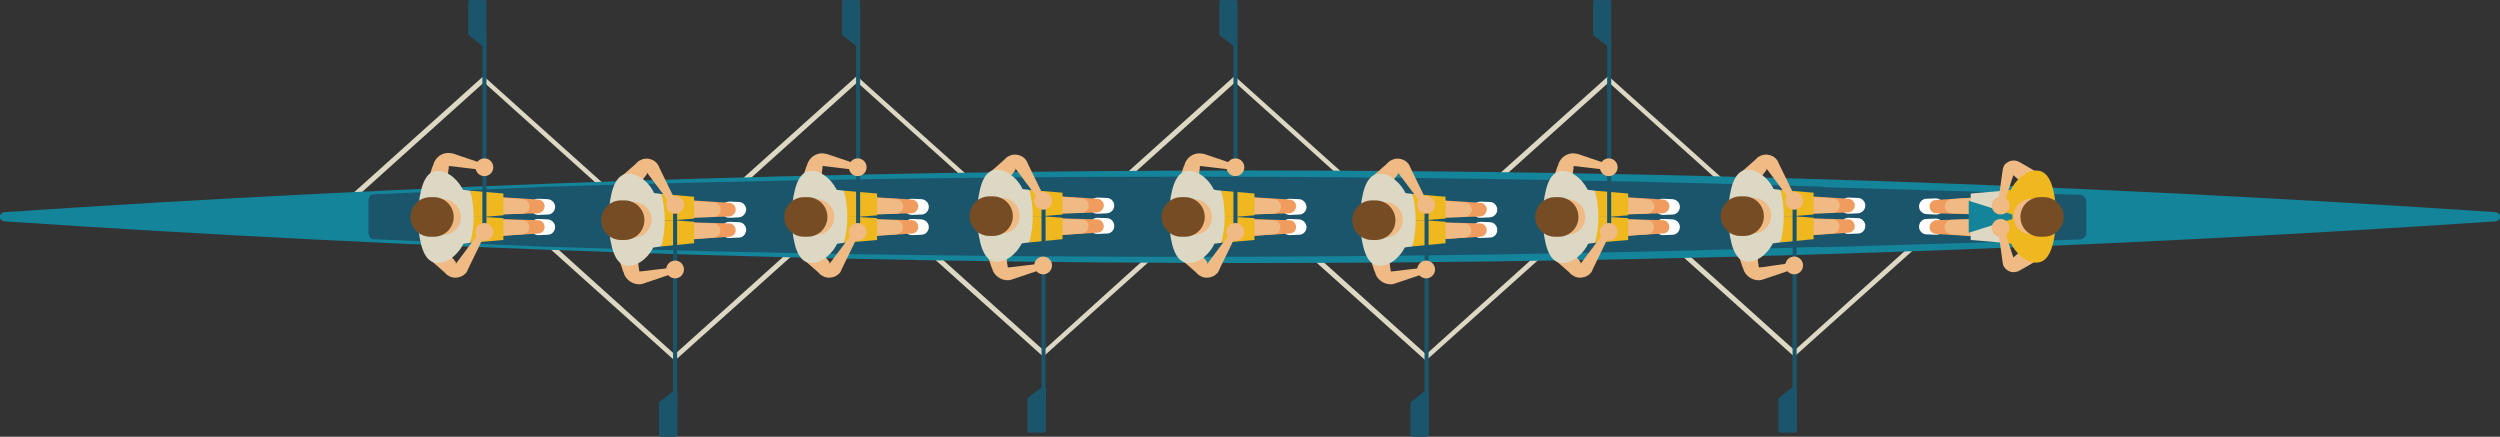 <?xml version="1.0" encoding="UTF-8"?> <!-- Generator: Adobe Illustrator 25.4.1, SVG Export Plug-In . SVG Version: 6.00 Build 0) --> <svg xmlns="http://www.w3.org/2000/svg" xmlns:xlink="http://www.w3.org/1999/xlink" version="1.1" id="Layer_1" x="0px" y="0px" width="618.8px" height="108.1px" viewBox="0 0 618.8 108.1" style="enable-background:new 0 0 618.8 108.1;" xml:space="preserve"><rect x="0" y="0" width="618.8" height="108.1" fill="#333333" stroke="none"/> <style type="text/css"> .st0{display:none;} .st1{display:inline;} .st2{fill:#14849A;} .st3{fill:#1B556C;} .st4{display:inline;fill:#EFB81F;} .st5{display:inline;fill:#DDD8C4;} .st6{display:inline;fill:#1B556C;} .st7{display:inline;fill:#14849A;} .st8{fill:#DDD8C4;} .st9{fill:#FFFFFF;} .st10{fill:#EF9C5E;} .st11{fill:#EFBA84;} .st12{fill:#EFB81F;} .st13{fill:#754C24;} </style> <g id="Layer_1_00000108267662775638530270000009704124843709369010_" class="st0"> <g class="st1"> <path class="st2" d="M73.3-659.9c-48.4-6.7-73.7-16.5-73.7-16.5c89.7-14.3,397.2-12.4,454.9,29.8c0,0-84.9-3.6-109.3,2.6 l-122.9-13.4L73.3-659.9z"></path> <path class="st2" d="M7.4-663.5l48.4-2.1c0,0,0.5,5.2-1,5.2c-1.7,0-45.8,3.6-45.8,3.6L7.4-663.5z"></path> <path class="st2" d="M278.2-674.5l-134.1-81.4l1.7-2.6l134.1,81.4L278.2-674.5z"></path> <path class="st2" d="M244.3-676.9l-155-58.7l1.2-2.9l155.1,58.7L244.3-676.9z"></path> <path class="st2" d="M196.4-680.5L51.6-701l0.5-3.1l144.8,20.5L196.4-680.5z"></path> <path class="st2" d="M267-676.9c16.9-12.9,26.7-21.7,35.1-19.1c8.3,2.6-11.5,22.7-11.5,22.7L267-676.9z"></path> <path class="st2" d="M260.3-676.9c10.3-10.7,16.9-28.4,11.2-28.9c-5.7-0.5-24.1,12.4-35.1,29.8C226-658.3,260.3-676.9,260.3-676.9 "></path> <path class="st2" d="M225.3-677.4c5.2-7.6,19.1-23.6,9.8-27.4c-9.3-3.6-34.6,26.7-34.6,26.7L225.3-677.4z"></path> <path class="st2" d="M186.1-680c13.8-10.7,24.8-23.1,16-24.8c-8.8-1.4-44.4,24.3-44.4,24.3L186.1-680z"></path> <path class="st2" d="M56.6-691.7l-42-4.3l1.9-18.8l42,4.3L56.6-691.7z"></path> <path class="st2" d="M93.6-723.6L54-738.2l6.4-17.9l39.6,14.6L93.6-723.6z"></path> <path class="st2" d="M143.9-745.8l-36.3-21.5l9.8-16.2l36,21.2L143.9-745.8z"></path> <path class="st2" d="M203.5-728.9c7.6-0.5,8.1,20,0.5,20.8C197.6-707.4,194.5-728.4,203.5-728.9"></path> <path class="st2" d="M233.1-729.6c7.6-0.5,8.1,20,0.5,20.8C227.2-708.1,224.1-729.1,233.1-729.6"></path> <path class="st2" d="M273-728.7c7.6,0,6.9,20.5-0.7,20.8C265.8-707.7,263.9-728.7,273-728.7"></path> <path class="st2" d="M307.3-720.1c7.6,0.5,5.5,21-2.1,20.8C299-699.3,298.5-720.5,307.3-720.1"></path> <path class="st3" d="M-132.4-634.2c182.5-44.4,384.3-48.9,623.6,20.5c-74.2,43.9-135,40.8-248.8-2.6S61.1-649.2,34.2-639.9 C7.4-630.6-120-597-132.4-634.2"></path> <path class="st2" d="M19.6-651.6l-42.2,3.6l-1.7-18.8l42-3.6L19.6-651.6z"></path> <path class="st2" d="M-103-500.1c-4.8,0-5.5,4.1-5.5,8.6c0,4.3,0.7,8.6,5.5,8.6s5.5-4.1,5.5-8.6C-97.3-496.1-98.2-500.1-103-500.1 M-97.3-480.5v-2.6c-1.9,2.4-3.8,2.9-6.2,2.9c-2.1,0-4.3-0.7-5.5-1.9c-2.1-2.1-2.6-6-2.6-9.3c0-3.6,0.5-7.2,2.6-9.5 c1.2-1.2,3.1-1.9,5.5-1.9c2.4,0,4.5,0.5,6.2,2.9v-12.4h3.1v32.2h-3.1V-480.5z"></path> <path class="st2" d="M-73-497c-1-2.1-2.9-3.3-5.2-3.3c-2.4,0-4.3,1.2-5.2,3.3c-0.5,1.2-0.5,1.9-0.7,3.8h11.7 C-72.5-495.1-72.5-495.8-73-497 M-83.9-490.8c0,4.8,2.4,7.6,6.4,7.6c2.6,0,4.1-0.7,5.7-2.6l2.1,1.9c-2.1,2.1-4.3,3.3-8.1,3.3 c-6,0-9.8-3.6-9.8-11.5c0-7.2,3.6-11.5,9.1-11.5c5.7,0,9.1,4.1,9.1,10.7v1.4H-84v0.7H-83.9z"></path> <path class="st2" d="M-45.3-480.5c-3.8,0-5.7-2.6-5.7-6v-26.2h3.3v26c0,2.1,0.7,3.3,2.9,3.3h1.9v2.9H-45.3z"></path> <path class="st2" d="M-25-490.8h-6.2c-3.3,0-5,1.4-5,3.8c0,2.6,1.7,3.8,5,3.8c1.9,0,3.6-0.2,5-1.4c0.7-0.7,1.2-1.9,1.2-3.8V-490.8 z M-25-480.5v-2.1c-1.9,1.9-3.3,2.4-6.4,2.4c-3.1,0-4.8-0.5-6.2-2.1c-1-1.2-1.7-2.6-1.7-4.5c0-3.8,2.6-6.4,7.6-6.4h6.7v-2.1 c0-3.3-1.7-4.8-5.7-4.8c-2.9,0-4.3,0.7-5.7,2.6l-2.1-2.1c1.9-2.6,4.3-3.3,7.9-3.3c6,0,8.8,2.6,8.8,7.4v15H-25L-25-480.5L-25-480.5 z"></path> <path class="st2" d="M22-480.5v-24.3l-8.8,19.3h-2.9l-9.1-19.3v24.3h-3.3v-32.2h3.3L11.7-490L22-512.7h3.3v32.2L22-480.5L22-480.5 z"></path> <path class="st2" d="M47.3-497c-1-2.1-2.9-3.3-5.2-3.3s-4.3,1.2-5.2,3.3c-0.5,1.2-0.5,1.9-0.7,3.8h11.7 C47.8-495.1,47.8-495.8,47.3-497 M36.1-490.8c0,4.8,2.4,7.6,6.4,7.6c2.6,0,4.1-0.7,5.7-2.6l2.1,1.9c-2.1,2.1-4.3,3.3-8.1,3.3 c-6,0-9.8-3.6-9.8-11.5c0-7.2,3.6-11.5,9.1-11.5c5.7,0,9.1,4.1,9.1,10.7v1.4H36.1V-490.8z"></path> <path class="st2" d="M72.1-480.5v-2.4c-1.7,1.9-3.8,2.9-6.2,2.9s-4.3-0.7-5.7-2.1c-1.7-1.4-2.1-3.6-2.1-6.2v-14.1h3.3v13.6 c0,3.8,2.1,6,5.5,6c3.3,0,5.5-2.1,5.5-6v-13.6h3.3v22.2h-3.6V-480.5z"></path> <path class="st2" d="M90.5-480.3c-3.8,0-6.7-1-9.1-3.1l2.1-2.1c1.7,1.9,4.1,2.6,6.9,2.6c3.6,0,6-1.2,6-3.8c0-1.9-1.2-3.1-3.6-3.3 l-3.6-0.2c-4.3-0.5-6.7-2.4-6.7-6c0-4.1,3.3-6.4,8.1-6.4c3.1,0,6,0.7,7.9,2.4l-2.1,2.1c-1.7-1.2-3.6-1.7-6-1.7c-3.3,0-5,1.4-5,3.6 c0,1.9,1.2,3.1,3.8,3.3l3.6,0.2c3.8,0.2,6.4,1.9,6.4,6C99.3-482.9,95.7-480.3,90.5-480.3"></path> <path class="st2" d="M118.9-497c-1-2.1-2.9-3.3-5.2-3.3c-2.4,0-4.3,1.2-5.2,3.3c-0.5,1.2-0.5,1.9-0.7,3.8h11.7 C119.3-495.1,119.3-495.8,118.9-497 M107.9-490.8c0,4.8,2.4,7.6,6.4,7.6c2.6,0,4.1-0.7,5.7-2.6l2.1,1.9c-2.1,2.1-4.3,3.3-8.1,3.3 c-6,0-9.8-3.6-9.8-11.5c0-7.2,3.6-11.5,9.1-11.5c5.7,0,9.1,4.1,9.1,10.7v1.4h-14.5V-490.8z"></path> <path class="st3" d="M-200.6-547.1c-4.5-0.2,1.9-15,6.9-15C-186.8-562.1-195.3-546.9-200.6-547.1 M-229.7-562.4 c3.8-8.3,13.4-19.3,17.7-19.3c1.7,0,2.4,1.4,2.1,3.1C-210.6-574.3-214.9-565.7-229.7-562.4 M-157.2-566.4 c-2.1-1.7-12.6,3.1-15.5,10c0,0-3.8-8.6-7.4-10.3h-7.4v1c0,0-2.6-1.2-5-1.2c-13.1,0-17.9,14.1-17.2,20.3l-1.7-1.4 c0,0-3.3,4.1-7.9,4.1c-4.5,0-2.6-5-1.4-7.4s3.8-6.9,1-6.9c16.7-5,19.6-15.5,19.3-19.8c-0.2-4.3-2.4-9.5-10.3-8.8 c-27,2.1-46,46.3-46.3,51.8c-0.2,5.5,1.4,6.2,3.8,6.7c2.1,0.2,5.7-1.4,11-12.2c5-11,7.9-14.6,10.7-14.3c2.9,0.2,1,6-1.4,10 c-2.6,4.1-2.6,10.7,3.6,10.7c6,0.2,14.1-4.1,20.8-10.5c1.4,2.4,5.5,2.9,7.6,3.1c13.8,0.2,16.5-15,16.2-17.4 c-0.2-1,0.2-2.1,1.9-2.6s5.5,5,5.5,10.3s-6.4,13.4-9.1,13.6c-2.6,0.2-2.9-1.4-4.3-1c-2.4,0.7-1.7,7.4,4.8,6.7 c10.7-1,12.9-11.7,18.4-21.9C-162.7-564-155-564.8-157.2-566.4"></path> <path class="st3" d="M-151.2-548.1c-1.2,1.4-3.1,1.9-4.3,1c-1.2-1-1.2-2.9,0-4.5c1.2-1.4,3.1-1.9,4.3-1 C-150-551.6-150.3-549.5-151.2-548.1 M-142.9-550c0-2.1,3.8-7.9,4.3-12.2c0.2-4.3-5.2-4.5-7.9-4.5s-7.4,1-10.7,4.3l3.1,3.3 c0,0,2.4-3.3,6.4-3.3c4.1,0,2.1,3.3-0.5,7.2c0,0-1-1.9-5.7-1.9c-4.8,0-10.3,4.1-10.3,9.1c0,4.1,4.3,6,7.2,6c3.1,0,6-0.7,7.6-2.6 c0,0,1,2.6,4.3,2.6c1.9,0,6.7-3.1,6.2-6.2C-138.8-548.3-142.9-547.6-142.9-550"></path> <path class="st3" d="M-114.2-580.5h-7.4l-12.4,27.2c-2.9,5.5-0.7,11.5,4.5,11.5c3.8,0,5.2-6.4,5.2-6.4c-2.6,1.2-3.8-0.5-3.1-2.6 l12.6-29.1"></path> <path class="st3" d="M-69.1-578.4l3.1-3.8c-4.5-4.8-11.5-5-13.1-5c-3.8,0-17.9,1.7-17.9,16.9c0,3.1,6.7,19.1,6.7,22.9 c0,3.8-1.4,9.1-12.2,9.1c-2.9,0-6.9-1-8.8-2.4v6.2c3.3,2.6,11.7,2.9,11.7,2.9c4.5,0,21.5-1.2,21.5-17.9c0-6.2-6.7-18.4-6.7-23.4 C-84.9-577.6-79.2-583.8-69.1-578.4"></path> <path class="st3" d="M-47.2-552.1c-2.1,4.1-5.7,6.2-7.9,4.8c-2.1-1.4-1.9-5.7,0.2-9.8c2.4-4.1,5.7-6.2,7.9-4.8 C-44.8-560.7-44.8-556.2-47.2-552.1 M-37.2-558.3c-0.2-8.8-10.5-8.8-14.3-6.7l0.5-1.2l-6.9,0.2l-9.1,21c-2.4,7.4-9.8,7.2-11.7,5.5 c0,3.1,1.2,6.4,4.8,7.2c2.6,0.5,8.1,0.5,14.3-12.6c0,0,1,0.7,1,0.5C-47.2-538.8-36.7-548.8-37.2-558.3"></path> <path class="st3" d="M-18.3-551.9c-2.9,4.1-6.9,6.2-8.8,4.8c-1.9-1.4-1-5.7,1.9-9.8s6.9-6.2,8.8-4.8 C-14.5-560.2-15.5-555.9-18.3-551.9 M-5.4-566h-5.7c0,0-1,0.7-2.1,1.2c-0.2-0.2-0.2-0.2-0.5-0.5c-4.3-3.3-11.5-1-16,5 s-4.5,13.4,0,16.7s11.7,1,16-5c3.3-4.5,4.1-10,2.4-13.8C-8.5-562.9-6.2-564.5-5.4-566"></path> <path class="st3" d="M7.2-563.6l0.7-2.1H0.7l-10.3,22.9h7.2c3.1-9.1,10.7-20.8,14.8-16l7.2-3.8C18.2-566.4,13.6-568.8,7.2-563.6"></path> <path class="st3" d="M39.9-574.8c-4.1,0-7.2-0.5-11.7,9.5h-4.3l-1.2,3.6h3.8l-8.6,18.9h7.4l8.6-18.9h3.6l1.2-3.6h-3.3L39.9-574.8z "></path> <path class="st3" d="M116.5-547.8c-1.2,1.4-3.3,1.7-4.3,0.7c-1.2-1-1-2.9,0.2-4.3s3.3-1.7,4.3-0.7 C117.9-551.2,117.7-549.3,116.5-547.8 M125.1-550c0-2.1,3.8-7.9,4.3-12.2c0.2-4.3-5.5-4.5-7.9-4.5c-2.6,0-7.4,1-10.7,4.3l3.1,3.3 c0,0,2.4-3.3,6.4-3.3c4.1,0,2.1,3.3-0.5,7.2c0,0-1.2-1.9-6-1.9s-10.3,4.1-10.3,9.1c0,4.1,3.6,5.7,6.7,5.7c2.9,0,6.4-0.7,8.1-2.4 c0,0,1,2.6,4.3,2.6c1.9,0,6.7-3.1,6.2-6.2C129.1-548.3,125.1-547.6,125.1-550"></path> <path class="st3" d="M199.2-547.1c-3.1,1-4.1-1.4-2.1-5.5c2.1-4.1,6.4-8.3,9.5-9.3s4.1,1.4,2.1,5.5 C206.9-552.4,202.6-548.3,199.2-547.1 M221-566h-7.6l-0.7,1.2c-1.9-2.1-11.7-2.4-20.3,6.7c-5.5,5.7-6.7,18.8,9.8,13.4 c0,0,0,0.2-0.2,0.2c-4.1,6.9-5.2,16.9-1.2,17.9c2.9,0.7,5.7-0.7,8.3-3.6c-3.6,1.7-4.1-6.7,0.2-14.1L221-566z"></path> <path class="st3" d="M179.4-574.8c-4.1,0-7.2-0.5-11.7,9.5h-4.3l-1.2,3.6h3.8l-8.6,18.8h7.4l8.6-18.8h3.6l1.2-3.6h-3.3 L179.4-574.8z"></path> <path class="st3" d="M260.6-562.4c2.4,0,2.6,4.3,1,6.2h-6.2C256-558.3,258.2-562.4,260.6-562.4 M266.5-552.6 c1.4-4.3,3.3-13.8-5.2-13.8c-8.6,0-15.5,9.5-15.5,16.5c0,6.9,6,7.9,9.8,7.9c5,0,9.3-3.1,9.3-3.1v-4.8c-4.3,3.6-6.7,3.3-8.8,3.3 c-2.4,0-4.5-1.9-2.4-6L266.5-552.6L266.5-552.6z"></path> <path class="st3" d="M243.4-548.5c-1.2,0.5-5.2,1.2-2.6-5l6-12.9h-5.7c-1.7,2.6-9.3,18.1-12.6,17.9c-3.3-0.2-0.2-9.3,4.3-17.9h-5 c-4.3,4.3-7.4,11.2-7.6,17.4c0,2.1,0,6.9,6.9,6.9c5.5,0,7.4-2.6,7.4-2.6C234.1-541.6,239.8-540,243.4-548.5"></path> <path class="st3" d="M156.1-548.5c-1.2,0.5-5.2,1.2-2.6-5l6-12.9h-5.7c-1.7,2.6-9.3,18.1-12.4,17.9c-3.3-0.2-0.2-9.3,4.3-17.9h-5 c-4.1,4.3-7.4,11.2-7.6,17.4c0,2.1,0,6.9,6.7,6.9c5.5,0,7.4-2.6,7.4-2.6C146.8-541.6,152.5-540,156.1-548.5"></path> <path class="st3" d="M181.4-542.8h-7.6l10.5-22.7c4.3,0,6.7-0.2,5.5,2.9C188.5-559.3,181.4-542.8,181.4-542.8"></path> <path class="st3" d="M193.8-570.5c0,1.9-1.9,3.3-4.3,3.3c-2.4,0-4.3-1.4-4.3-3.3c0-1.9,1.7-3.3,4.1-3.3 C191.9-573.8,193.8-572.4,193.8-570.5"></path> <path class="st3" d="M104.3-549.3c-2.4,2.9-8.3,6.4-11,5.2c-5.5-2.6,6.4-21.9,6.7-32c0.2-3.8-1.2-11.2-10-11 c-7.9,0.2-12.2,5-12.2,5c-0.7-5.7-8.8-6.4-18.1,3.1l2.4,2.9c5-5,11.7-3.8,6.9,0.7c-5,4.5-22.2,30.8-22.7,40.6c0,2.9,1,6.2,3.8,6 c2.9-0.2,4.5-0.7,8.6-8.3c4.1-7.4,22.4-44.4,29.3-44.4c3.8,0,1.4,9.1-0.7,15c-2.4,6-10,21-9.8,26c0,4.8,2.6,5.2,6.9,5.5 c4.3,0.2,10.7-1.7,22.2-10.5L104.3-549.3z"></path> </g> <rect x="774.9" y="-581.9" class="st4" width="127" height="127"></rect> <rect x="901.9" y="-581.9" class="st5" width="127" height="127"></rect> <rect x="520.9" y="-581.9" class="st6" width="127" height="127"></rect> <rect x="647.9" y="-581.9" class="st7" width="127" height="127"></rect> </g> <path class="st8" d="M444.1,88.3l-0.4-0.4l-37.9-34c-0.2-0.2-0.3-0.6,0-0.9c0.2-0.2,0.6-0.3,0.9,0l37.5,33.7L481.6,53 c0.2-0.2,0.6-0.2,0.9,0c0.2,0.2,0.2,0.6,0,0.9L444.1,88.3z"></path> <path class="st8" d="M436.1,54.3c-0.1,0-0.3-0.1-0.4-0.2l-37.5-33.7l-37.5,33.7c-0.2,0.2-0.6,0.2-0.9,0c-0.2-0.2-0.2-0.6,0-0.9 l38.3-34.4l0.4,0.4l37.9,34c0.2,0.2,0.3,0.6,0,0.9C436.4,54.2,436.2,54.3,436.1,54.3z"></path> <path class="st8" d="M352.9,89.3l-0.4-0.4l-37.9-34c-0.2-0.2-0.3-0.6,0-0.9c0.2-0.2,0.6-0.3,0.9,0l37.5,33.7L390.4,54 c0.2-0.2,0.6-0.2,0.9,0c0.2,0.2,0.2,0.6,0,0.9L352.9,89.3z"></path> <path class="st8" d="M343.6,54.3c-0.1,0-0.3-0.1-0.4-0.2l-37.5-33.7l-37.5,33.7c-0.2,0.2-0.6,0.2-0.9,0c-0.2-0.2-0.2-0.6,0-0.9 l38.3-34.4l0.4,0.4l37.9,34c0.2,0.2,0.3,0.6,0,0.9C343.9,54.2,343.8,54.3,343.6,54.3z"></path> <path class="st8" d="M258.2,88.3l-0.4-0.4l-37.9-34c-0.2-0.2-0.3-0.6,0-0.9c0.2-0.2,0.6-0.3,0.9,0l37.5,33.7L295.6,53 c0.2-0.2,0.6-0.2,0.9,0c0.2,0.2,0.2,0.6,0,0.9L258.2,88.3z"></path> <path class="st8" d="M250.1,54.3c-0.1,0-0.3-0.1-0.4-0.2l-37.5-33.7l-37.5,33.7c-0.2,0.2-0.6,0.2-0.9,0c-0.2-0.2-0.2-0.6,0-0.9 l38.3-34.4l0.4,0.4l37.9,34c0.2,0.2,0.3,0.6,0,0.9C250.5,54.2,250.3,54.3,250.1,54.3z"></path> <path class="st8" d="M167,89.3l-0.4-0.4l-37.9-34c-0.2-0.2-0.3-0.6,0-0.9c0.2-0.2,0.6-0.3,0.9,0L167,87.7L204.5,54 c0.2-0.2,0.6-0.2,0.9,0c0.2,0.2,0.2,0.6,0,0.9L167,89.3z"></path> <path class="st8" d="M157.7,54.3c-0.1,0-0.3-0.1-0.4-0.2l-37.5-33.7L82.3,54.1c-0.2,0.2-0.6,0.2-0.9,0c-0.2-0.2-0.2-0.6,0-0.9 l38.3-34.4l0.4,0.4l37.9,34c0.2,0.2,0.3,0.6,0,0.9C158,54.2,157.8,54.3,157.7,54.3z"></path> <path class="st2" d="M617.5,52.5c1.8,0.1,1.8,2.2,0,2.3C516,61.6,413.2,65.1,309.4,65.1c-103.8,0-206.5-3.5-308.1-10.3 c-1.8-0.1-1.8-2.2,0-2.3c101.5-6.8,204.3-10.3,308.1-10.3C413.2,42.2,516,45.7,617.5,52.5z"></path> <path class="st3" d="M450.7,61.1L450.7,61.1c-104.9,3.3-209.9,3.3-314.8,0l-0.1,0c-1,0-1.7-0.8-1.7-1.6V47.8c0-0.9,0.8-1.6,1.7-1.6 l0.1,0c104.9-3.3,209.9-3.3,314.8,0l0.1,0c1,0,1.7,0.8,1.7,1.6v11.7C452.4,60.4,451.7,61.1,450.7,61.1z"></path> <path class="st3" d="M514.6,48.2l-63.9-1.9v14.9l63.9-1.9c1,0,1.8-0.8,1.8-1.6v-7.8C516.4,48.9,515.6,48.2,514.6,48.2z"></path> <path class="st3" d="M92.4,59.2l43,1.9V46.2l-43,1.9c-0.7,0-1.2,0.8-1.2,1.6v7.8C91.2,58.4,91.7,59.1,92.4,59.2z"></path> <g> <path class="st9" d="M182.9,58.8l-2.3,0.1c-1.1,0.1-2-0.8-2-1.9v-0.2c0-1.1,0.9-1.9,2-1.9l2.3,0.1c1,0,1.8,0.9,1.8,1.9v0 C184.6,58,183.9,58.8,182.9,58.8z"></path> <path class="st9" d="M182.9,53.8l-2.3,0.1c-1.1,0.1-2-0.8-2-1.9v-0.2c0-1.1,0.9-1.9,2-1.9l2.3,0.1c1,0,1.8,0.9,1.8,1.9v0 C184.6,52.9,183.9,53.7,182.9,53.8z"></path> <path class="st10" d="M158.9,54.7l21.6,0.6c0.9,0,1.6,0.8,1.6,1.7c0,0.9-0.7,1.6-1.6,1.6L159,60.1c-1.5,0.1-2.8-1-2.9-2.5 c-0.1-1.5,1-2.8,2.5-2.9C158.7,54.7,158.8,54.7,158.9,54.7z"></path> <path class="st11" d="M158.9,54.7l17.7,0.6c1,0,1.8,0.9,1.7,1.8c0,0.9-0.8,1.7-1.7,1.7L159,60.1c-1.5,0.1-2.8-1-2.9-2.5 c-0.1-1.5,1-2.8,2.5-2.9C158.7,54.7,158.8,54.7,158.9,54.7z"></path> <path class="st10" d="M159,48.8l21.6,1.4c0.9,0.1,1.6,0.9,1.5,1.8c-0.1,0.9-0.8,1.5-1.6,1.6l-21.6,0.6c-1.5,0-2.7-1.1-2.8-2.6 c0-1.5,1.1-2.7,2.6-2.8C158.8,48.8,158.9,48.8,159,48.8z"></path> <path class="st11" d="M159,48.8l17.7,1.3c1,0.1,1.7,0.9,1.7,1.9c-0.1,0.9-0.8,1.6-1.7,1.7l-17.7,0.6c-1.5,0-2.7-1.1-2.8-2.6 c0-1.5,1.1-2.7,2.6-2.8C158.8,48.8,158.9,48.8,159,48.8z"></path> <polygon class="st12" points="163.7,61 171.8,60.2 171.8,54.9 166.6,54.5 164,54.5 "></polygon> <polygon class="st12" points="163.7,48 171.8,48.7 171.8,54.1 166.6,54.5 164,54.5 "></polygon> <path class="st8" d="M163.7,61l-7.3,0.9V47.1l7.3,0.9v0C164.8,52.2,164.8,56.7,163.7,61L163.7,61z"></path> <path class="st11" d="M167.2,67.5l-7.1,2.4l-0.9,0.3c-0.5,0.2-1.1,0.2-1.7,0.1c-1.1-0.2-2.2-0.9-2.8-2c-0.1-0.1-0.1-0.3-0.2-0.4 l-0.1-0.4l-0.2-0.4l-0.3-0.9l-0.6-1.8l4.5-1l0.2,1.9l0.1,0.9l0.1,0.5c0,0.1,0,0.1,0,0.1l0,0c0,0.1,0,0.2,0,0.3 c0.1,0,0.1,0.1,0.2,0.1l0.9-0.1l7.5-0.9L167.2,67.5z"></path> <g> <path class="st3" d="M167.1,99.8c-0.3,0-0.5-0.2-0.5-0.5v-48c0-0.3,0.2-0.5,0.5-0.5s0.5,0.2,0.5,0.5v48 C167.7,99.5,167.4,99.8,167.1,99.8z"></path> <g> <polygon class="st3" points="163.6,107.6 167.1,107.6 167.1,97.1 163.6,99.8 "></polygon> <path class="st3" d="M167.1,108.1h-3.5c-0.3,0-0.5-0.2-0.5-0.5v-7.8c0-0.2,0.1-0.3,0.2-0.4l3.5-2.7c0.2-0.1,0.4-0.1,0.6-0.1 c0.2,0.1,0.3,0.3,0.3,0.5v10.5C167.7,107.9,167.4,108.1,167.1,108.1z M164.2,107.1h2.4v-8.9l-2.4,1.8V107.1z"></path> </g> </g> <circle class="st11" cx="167.1" cy="66.7" r="2.2"></circle> <path class="st11" d="M165.6,50l-5.1-6.8l-0.3-0.4c-0.1-0.1-0.1,0-0.1,0c0,0,0,0.1,0,0.1c0,0,0,0.1,0.1,0.1c0,0,0.1,0,0,0l-0.3,0.4 l-2.6,3.3l-3.3-3.2l3.2-2.8l0.4-0.4c0.2-0.2,0.5-0.5,0.8-0.6c0.7-0.4,1.4-0.5,2.1-0.4c0.7,0.1,1.4,0.4,1.9,0.9 c0.2,0.2,0.5,0.6,0.6,0.8l0.2,0.5l3.7,7.6L165.6,50z"></path> <circle class="st11" cx="167.1" cy="50.7" r="2.2"></circle> <path class="st8" d="M155.6,43c-2.7,0-4.2,2.7-4.8,8.3v3.1v3.1c0.7,5.6,2.1,8.3,4.8,8.3s5.4-2.6,6.4-5.2v-6.3v-6.3 C161,45.6,158.4,43,155.6,43z"></path> <path class="st11" d="M156.9,58.8h-2.5c-2.4,0-4.4-1.9-4.4-4.4v0c0-2.4,1.9-4.4,4.4-4.4h2.5c2.4,0,4.4,1.9,4.4,4.4v0 C161.2,56.9,159.3,58.8,156.9,58.8z"></path> <path class="st13" d="M154.6,59.4h-0.9c-2.7,0-4.9-2.2-4.9-4.9v0c0-2.7,2.2-4.9,4.9-4.9h0.9c2.7,0,4.9,2.2,4.9,4.9v0 C159.5,57.2,157.3,59.4,154.6,59.4z"></path> </g> <g> <path class="st9" d="M135.6,49.3l-2.3-0.1c-1.1-0.1-2,0.8-2,1.9v0.2c0,1.1,0.9,1.9,2,1.9l2.3-0.1c1,0,1.8-0.9,1.8-1.9v0 C137.4,50.2,136.6,49.4,135.6,49.3z"></path> <path class="st9" d="M135.6,54.3l-2.3-0.1c-1.1-0.1-2,0.8-2,1.9v0.2c0,1.1,0.9,1.9,2,1.9l2.3-0.1c1,0,1.8-0.9,1.8-1.9v0 C137.4,55.2,136.6,54.4,135.6,54.3z"></path> <path class="st10" d="M111.7,48l21.6,1.4c0.9,0.1,1.6,0.9,1.5,1.8c-0.1,0.9-0.8,1.5-1.6,1.6l-21.6,0.6c-1.5,0-2.7-1.1-2.8-2.6 c0-1.5,1.1-2.7,2.6-2.8C111.6,48,111.7,48,111.7,48z"></path> <path class="st11" d="M111.7,48l17.7,1.3c1,0.1,1.7,0.9,1.7,1.9c-0.1,0.9-0.8,1.6-1.7,1.7l-17.7,0.6c-1.5,0-2.7-1.1-2.8-2.6 c0-1.5,1.1-2.7,2.6-2.8C111.6,48,111.6,48,111.7,48z"></path> <path class="st10" d="M111.6,53.9l21.6,0.6c0.9,0,1.6,0.8,1.6,1.7c0,0.9-0.7,1.6-1.6,1.6l-21.6,1.4c-1.5,0.1-2.8-1-2.9-2.5 c-0.1-1.5,1-2.8,2.5-2.9C111.5,53.9,111.6,53.9,111.6,53.9z"></path> <path class="st11" d="M111.6,53.9l17.7,0.6c1,0,1.8,0.9,1.7,1.8c0,0.9-0.8,1.7-1.7,1.7l-17.7,1.3c-1.5,0.1-2.8-1-2.9-2.5 c-0.1-1.5,1-2.8,2.5-2.9C111.4,53.9,111.5,53.9,111.6,53.9z"></path> <polygon class="st12" points="116.4,47.2 124.6,47.9 124.6,53.3 119.4,53.7 116.8,53.7 "></polygon> <polygon class="st12" points="116.4,60.1 124.6,59.4 124.6,54 119.4,53.7 116.8,53.7 "></polygon> <path class="st8" d="M116.4,47.2l-7.3-0.9V61l7.3-0.9v0C117.5,55.9,117.5,51.4,116.4,47.2L116.4,47.2z"></path> <path class="st11" d="M119.7,42.1l-7.5-0.9l-0.9-0.1c-0.1,0-0.1,0-0.2,0.1c-0.1,0.1-0.1,0.2,0,0.3l0,0c0,0,0,0,0,0.1L111,42 l-0.1,0.9l-0.2,1.9l-4.5-1l0.6-1.8l0.3-0.9l0.2-0.4l0.1-0.4c0.1-0.1,0.1-0.3,0.2-0.4c0.6-1.1,1.6-1.8,2.8-2c0.6-0.1,1.2,0,1.7,0.1 l0.9,0.3l7.1,2.4L119.7,42.1z"></path> <g> <path class="st3" d="M119.9,57.4c-0.3,0-0.5-0.2-0.5-0.5v-48c0-0.3,0.2-0.5,0.5-0.5s0.5,0.2,0.5,0.5v48 C120.5,57.2,120.2,57.4,119.9,57.4z"></path> <g> <polygon class="st3" points="116.4,0.5 119.9,0.5 119.9,11 116.4,8.4 "></polygon> <path class="st3" d="M119.9,11.6c-0.1,0-0.2,0-0.3-0.1l-3.5-2.7c-0.1-0.1-0.2-0.3-0.2-0.4V0.5c0-0.3,0.2-0.5,0.5-0.5h3.5 c0.3,0,0.5,0.2,0.5,0.5V11c0,0.2-0.1,0.4-0.3,0.5C120.1,11.6,120,11.6,119.9,11.6z M116.9,8.1l2.4,1.8V1.1h-2.4V8.1z"></path> </g> </g> <circle class="st11" cx="119.9" cy="41.4" r="2.2"></circle> <path class="st11" d="M119.6,58.9l-3.7,7.6l-0.2,0.5c-0.1,0.2-0.3,0.6-0.6,0.8c-0.5,0.5-1.2,0.8-1.9,0.9c-0.7,0.1-1.5,0-2.1-0.4 c-0.3-0.2-0.7-0.4-0.8-0.6l-0.4-0.4l-3.2-2.8l3.3-3.2l2.6,3.3l0.3,0.4c0.1,0.1,0,0,0,0c-0.1,0-0.1,0-0.1,0.1c0,0,0,0.1,0,0.1 c0,0,0,0.1,0.1,0l0.3-0.4l5.1-6.8L119.6,58.9z"></path> <circle class="st11" cx="119.9" cy="57.4" r="2.2"></circle> <path class="st8" d="M108.4,65.1c-2.7,0-4.2-2.7-4.8-8.3v-3.1v-3.1c0.7-5.6,2.1-8.3,4.8-8.3s5.4,2.6,6.4,5.2v6.3v6.3 C113.8,62.5,111.1,65.1,108.4,65.1z"></path> <path class="st11" d="M109.7,49.3h-2.5c-2.4,0-4.4,1.9-4.4,4.4v0c0,2.4,1.9,4.4,4.4,4.4h2.5c2.4,0,4.4-1.9,4.4-4.4v0 C114,51.3,112.1,49.3,109.7,49.3z"></path> <path class="st13" d="M107.4,48.8h-0.9c-2.7,0-4.9,2.2-4.9,4.9v0c0,2.7,2.2,4.9,4.9,4.9h0.9c2.7,0,4.9-2.2,4.9-4.9v0 C112.3,51,110.1,48.8,107.4,48.8z"></path> </g> <g> <path class="st9" d="M274,57.8l-2.3,0.1c-1.1,0.1-2-0.8-2-1.9v-0.2c0-1.1,0.9-1.9,2-1.9l2.3,0.1c1,0,1.8,0.9,1.8,1.9v0 C275.8,57,275,57.8,274,57.8z"></path> <path class="st9" d="M274,52.8l-2.3,0.1c-1.1,0.1-2-0.8-2-1.9v-0.2c0-1.1,0.9-1.9,2-1.9L274,49c1,0,1.8,0.9,1.8,1.9v0 C275.8,51.9,275,52.7,274,52.8z"></path> <path class="st10" d="M250,53.7l21.6,0.6c0.9,0,1.6,0.8,1.6,1.7c0,0.9-0.7,1.6-1.6,1.6l-21.6,1.4c-1.5,0.1-2.8-1-2.9-2.5 c-0.1-1.5,1-2.8,2.5-2.9C249.8,53.7,249.9,53.7,250,53.7z"></path> <path class="st11" d="M250,53.7l17.7,0.6c1,0,1.8,0.9,1.7,1.8c0,0.9-0.8,1.7-1.7,1.7l-17.7,1.3c-1.5,0.1-2.8-1-2.9-2.5 c-0.1-1.5,1-2.8,2.5-2.9C249.8,53.7,249.9,53.7,250,53.7z"></path> <path class="st10" d="M250.1,47.8l21.6,1.4c0.9,0.1,1.6,0.9,1.5,1.8c-0.1,0.9-0.8,1.5-1.6,1.6L250,53.2c-1.5,0-2.7-1.1-2.8-2.6 c0-1.5,1.1-2.7,2.6-2.8C249.9,47.8,250,47.8,250.1,47.8z"></path> <path class="st11" d="M250.1,47.8l17.7,1.3c1,0.1,1.7,0.9,1.7,1.9c-0.1,0.9-0.8,1.6-1.7,1.7L250,53.2c-1.5,0-2.7-1.1-2.8-2.6 c0-1.5,1.1-2.7,2.6-2.8C249.9,47.8,250,47.8,250.1,47.8z"></path> <polygon class="st12" points="254.8,60 263,59.2 263,53.9 257.8,53.5 255.2,53.5 "></polygon> <polygon class="st12" points="254.8,47 263,47.7 263,53.1 257.8,53.5 255.2,53.5 "></polygon> <path class="st8" d="M254.8,60l-7.3,0.9V46.1l7.3,0.9v0C255.9,51.2,255.9,55.7,254.8,60L254.8,60z"></path> <path class="st11" d="M258.4,66.5l-7.1,2.4l-0.9,0.3c-0.5,0.2-1.1,0.2-1.7,0.1c-1.1-0.2-2.2-0.9-2.8-2c-0.1-0.1-0.1-0.3-0.2-0.4 l-0.1-0.4l-0.2-0.4l-0.3-0.9l-0.6-1.8l4.5-1l0.2,1.9l0.1,0.9l0.1,0.5c0,0.1,0,0.1,0,0.1l0,0c0,0.1,0,0.2,0,0.3 c0.1,0,0.1,0.1,0.2,0.1l0.9-0.1l7.5-0.9L258.4,66.5z"></path> <g> <path class="st3" d="M258.3,98.8c-0.3,0-0.5-0.2-0.5-0.5v-48c0-0.3,0.2-0.5,0.5-0.5s0.5,0.2,0.5,0.5v48 C258.8,98.5,258.6,98.8,258.3,98.8z"></path> <g> <polygon class="st3" points="254.8,106.6 258.3,106.6 258.3,96.1 254.8,98.8 "></polygon> <path class="st3" d="M258.3,107.1h-3.5c-0.3,0-0.5-0.2-0.5-0.5v-7.8c0-0.2,0.1-0.3,0.2-0.4l3.5-2.7c0.2-0.1,0.4-0.1,0.6-0.1 c0.2,0.1,0.3,0.3,0.3,0.5v10.5C258.8,106.9,258.6,107.1,258.3,107.1z M255.3,106.1h2.4v-8.9l-2.4,1.8V106.1z"></path> </g> </g> <circle class="st11" cx="258.2" cy="65.7" r="2.2"></circle> <path class="st11" d="M256.8,49l-5.1-6.8l-0.3-0.4c-0.1-0.1-0.1,0-0.1,0c0,0,0,0.1,0,0.1c0,0,0,0.1,0.1,0.1c0,0,0.1,0,0,0l-0.3,0.4 l-2.6,3.3l-3.3-3.2l3.2-2.8l0.4-0.4c0.2-0.2,0.5-0.5,0.8-0.6c0.7-0.4,1.4-0.5,2.1-0.4c0.7,0.1,1.4,0.4,1.9,0.9 c0.2,0.2,0.5,0.6,0.6,0.8l0.2,0.5l3.7,7.6L256.8,49z"></path> <circle class="st11" cx="258.2" cy="49.7" r="2.2"></circle> <path class="st8" d="M246.8,42c-2.7,0-4.2,2.7-4.8,8.3v3.1v3.1c0.7,5.6,2.1,8.3,4.8,8.3c2.7,0,5.4-2.6,6.4-5.2v-6.3v-6.3 C252.2,44.6,249.5,42,246.8,42z"></path> <path class="st11" d="M248,57.8h-2.5c-2.4,0-4.4-1.9-4.4-4.4v0c0-2.4,1.9-4.4,4.4-4.4h2.5c2.4,0,4.4,1.9,4.4,4.4v0 C252.4,55.9,250.4,57.8,248,57.8z"></path> <path class="st13" d="M245.8,58.4h-0.9c-2.7,0-4.9-2.2-4.9-4.9v0c0-2.7,2.2-4.9,4.9-4.9h0.9c2.7,0,4.9,2.2,4.9,4.9v0 C250.7,56.2,248.5,58.4,245.8,58.4z"></path> </g> <g> <path class="st9" d="M228.1,49.3l-2.3-0.1c-1.1-0.1-2,0.8-2,1.9v0.2c0,1.1,0.9,1.9,2,1.9l2.3-0.1c1,0,1.8-0.9,1.8-1.9v0 C229.9,50.2,229.1,49.4,228.1,49.3z"></path> <path class="st9" d="M228.1,54.3l-2.3-0.1c-1.1-0.1-2,0.8-2,1.9v0.2c0,1.1,0.9,1.9,2,1.9l2.3-0.1c1,0,1.8-0.9,1.8-1.9v0 C229.9,55.2,229.1,54.4,228.1,54.3z"></path> <path class="st10" d="M204.2,48l21.6,1.4c0.9,0.1,1.6,0.9,1.5,1.8c-0.1,0.9-0.8,1.5-1.6,1.6l-21.6,0.6c-1.5,0-2.7-1.1-2.8-2.6 c0-1.5,1.1-2.7,2.6-2.8C204,48,204.1,48,204.2,48z"></path> <path class="st11" d="M204.2,48l17.7,1.3c1,0.1,1.7,0.9,1.7,1.9c-0.1,0.9-0.8,1.6-1.7,1.7l-17.7,0.6c-1.5,0-2.7-1.1-2.8-2.6 c0-1.5,1.1-2.7,2.6-2.8C204,48,204.1,48,204.2,48z"></path> <path class="st10" d="M204.1,53.9l21.6,0.6c0.9,0,1.6,0.8,1.6,1.7c0,0.9-0.7,1.6-1.6,1.6l-21.6,1.4c-1.5,0.1-2.8-1-2.9-2.5 c-0.1-1.5,1-2.8,2.5-2.9C203.9,53.9,204,53.9,204.1,53.9z"></path> <path class="st11" d="M204.1,53.9l17.7,0.6c1,0,1.8,0.9,1.7,1.8c0,0.9-0.8,1.7-1.7,1.7l-17.7,1.3c-1.5,0.1-2.8-1-2.9-2.5 c-0.1-1.5,1-2.8,2.5-2.9C203.9,53.9,204,53.9,204.1,53.9z"></path> <polygon class="st12" points="208.9,47.2 217.1,47.9 217.1,53.3 211.9,53.7 209.3,53.7 "></polygon> <polygon class="st12" points="208.9,60.1 217.1,59.4 217.1,54 211.9,53.7 209.3,53.7 "></polygon> <path class="st8" d="M208.9,47.2l-7.3-0.9V61l7.3-0.9l0,0C210,55.9,210,51.4,208.9,47.2L208.9,47.2z"></path> <path class="st11" d="M212.2,42.1l-7.5-0.9l-0.9-0.1c-0.1,0-0.1,0-0.2,0.1c-0.1,0.1-0.1,0.2,0,0.3l0,0c0,0,0,0,0,0.1l-0.1,0.5 l-0.1,0.9l-0.2,1.9l-4.5-1l0.6-1.8l0.3-0.9l0.2-0.4l0.1-0.4c0.1-0.1,0.1-0.3,0.2-0.4c0.6-1.1,1.6-1.8,2.8-2c0.6-0.1,1.2,0,1.7,0.1 l0.9,0.3l7.1,2.4L212.2,42.1z"></path> <g> <path class="st3" d="M212.4,57.4c-0.3,0-0.5-0.2-0.5-0.5v-48c0-0.3,0.2-0.5,0.5-0.5s0.5,0.2,0.5,0.5v48 C212.9,57.2,212.7,57.4,212.4,57.4z"></path> <g> <polygon class="st3" points="208.9,0.5 212.4,0.5 212.4,11 208.9,8.4 "></polygon> <path class="st3" d="M212.4,11.6c-0.1,0-0.2,0-0.3-0.1l-3.5-2.7c-0.1-0.1-0.2-0.3-0.2-0.4V0.5c0-0.3,0.2-0.5,0.5-0.5h3.5 c0.3,0,0.5,0.2,0.5,0.5V11c0,0.2-0.1,0.4-0.3,0.5C212.5,11.6,212.5,11.6,212.4,11.6z M209.4,8.1l2.4,1.8V1.1h-2.4V8.1z"></path> </g> </g> <circle class="st11" cx="212.3" cy="41.4" r="2.2"></circle> <path class="st11" d="M212.1,58.9l-3.7,7.6l-0.2,0.5c-0.1,0.2-0.3,0.6-0.6,0.8c-0.5,0.5-1.2,0.8-1.9,0.9c-0.7,0.1-1.5,0-2.1-0.4 c-0.3-0.2-0.7-0.4-0.8-0.6l-0.4-0.4l-3.2-2.8l3.3-3.2l2.6,3.3l0.3,0.4c0.1,0.1,0,0,0,0c-0.1,0-0.1,0-0.1,0.1c0,0,0,0.1,0,0.1 c0,0,0,0.1,0.1,0l0.3-0.4l5.1-6.8L212.1,58.9z"></path> <circle class="st11" cx="212.3" cy="57.4" r="2.2"></circle> <path class="st8" d="M200.9,65.1c-2.7,0-4.2-2.7-4.8-8.3v-3.1v-3.1c0.7-5.6,2.1-8.3,4.8-8.3s5.4,2.6,6.4,5.2v6.3v6.3 C206.3,62.5,203.6,65.1,200.9,65.1z"></path> <path class="st11" d="M202.1,49.3h-2.5c-2.4,0-4.4,1.9-4.4,4.4v0c0,2.4,1.9,4.4,4.4,4.4h2.5c2.4,0,4.4-1.9,4.4-4.4v0 C206.5,51.3,204.5,49.3,202.1,49.3z"></path> <path class="st13" d="M199.9,48.8H199c-2.7,0-4.9,2.2-4.9,4.9v0c0,2.7,2.2,4.9,4.9,4.9h0.9c2.7,0,4.9-2.2,4.9-4.9v0 C204.8,51,202.6,48.8,199.9,48.8z"></path> </g> <g> <path class="st9" d="M368.8,58.8l-2.3,0.1c-1.1,0.1-2-0.8-2-1.9v-0.2c0-1.1,0.9-1.9,2-1.9l2.3,0.1c1,0,1.8,0.9,1.8,1.9v0 C370.6,58,369.8,58.8,368.8,58.8z"></path> <path class="st9" d="M368.8,53.8l-2.3,0.1c-1.1,0.1-2-0.8-2-1.9v-0.2c0-1.1,0.9-1.9,2-1.9l2.3,0.1c1,0,1.8,0.9,1.8,1.9v0 C370.6,52.9,369.8,53.7,368.8,53.8z"></path> <path class="st10" d="M344.8,54.7l21.6,0.6c0.9,0,1.6,0.8,1.6,1.7c0,0.9-0.7,1.6-1.6,1.6l-21.6,1.4c-1.5,0.1-2.8-1-2.9-2.5 c-0.1-1.5,1-2.8,2.5-2.9C344.6,54.7,344.7,54.7,344.8,54.7z"></path> <path class="st11" d="M344.8,54.7l17.7,0.6c1,0,1.8,0.9,1.7,1.8c0,0.9-0.8,1.7-1.7,1.7l-17.7,1.3c-1.5,0.1-2.8-1-2.9-2.5 c-0.1-1.5,1-2.8,2.5-2.9C344.6,54.7,344.7,54.7,344.8,54.7z"></path> <path class="st10" d="M344.9,48.8l21.6,1.4c0.9,0.1,1.6,0.9,1.5,1.8c-0.1,0.9-0.8,1.5-1.6,1.6l-21.6,0.6c-1.5,0-2.7-1.1-2.8-2.6 c0-1.5,1.1-2.7,2.6-2.8C344.7,48.8,344.8,48.8,344.9,48.8z"></path> <path class="st11" d="M344.9,48.8l17.7,1.3c1,0.1,1.7,0.9,1.7,1.9c-0.1,0.9-0.8,1.6-1.7,1.7l-17.7,0.6c-1.5,0-2.7-1.1-2.8-2.6 c0-1.5,1.1-2.7,2.6-2.8C344.7,48.8,344.8,48.8,344.9,48.8z"></path> <polygon class="st12" points="349.6,61 357.8,60.2 357.8,54.9 352.6,54.5 350,54.5 "></polygon> <polygon class="st12" points="349.6,48 357.8,48.7 357.8,54.1 352.6,54.5 350,54.5 "></polygon> <path class="st8" d="M349.6,61l-7.3,0.9V47.1l7.3,0.9v0C350.7,52.2,350.7,56.7,349.6,61L349.6,61z"></path> <path class="st11" d="M353.2,67.5l-7.1,2.4l-0.9,0.3c-0.5,0.2-1.1,0.2-1.7,0.1c-1.1-0.2-2.2-0.9-2.8-2c-0.1-0.1-0.1-0.3-0.2-0.4 l-0.1-0.4l-0.2-0.4l-0.3-0.9l-0.6-1.8l4.5-1l0.2,1.9l0.1,0.9l0.1,0.5c0,0.1,0,0.1,0,0.1l0,0c0,0.1,0,0.2,0,0.3 c0.1,0,0.1,0.1,0.2,0.1l0.9-0.1l7.5-0.9L353.2,67.5z"></path> <g> <path class="st3" d="M353.1,99.8c-0.3,0-0.5-0.2-0.5-0.5v-48c0-0.3,0.2-0.5,0.5-0.5s0.5,0.2,0.5,0.5v48 C353.6,99.5,353.4,99.8,353.1,99.8z"></path> <g> <polygon class="st3" points="349.6,107.6 353.1,107.6 353.1,97.1 349.6,99.8 "></polygon> <path class="st3" d="M353.1,108.1h-3.5c-0.3,0-0.5-0.2-0.5-0.5v-7.8c0-0.2,0.1-0.3,0.2-0.4l3.5-2.7c0.2-0.1,0.4-0.1,0.6-0.1 c0.2,0.1,0.3,0.3,0.3,0.5v10.5C353.6,107.9,353.4,108.1,353.1,108.1z M350.1,107.1h2.4v-8.9l-2.4,1.8V107.1z"></path> </g> </g> <circle class="st11" cx="353" cy="66.7" r="2.2"></circle> <path class="st11" d="M351.5,50l-5.1-6.8l-0.3-0.4c-0.1-0.1-0.1,0-0.1,0c0,0,0,0.1,0,0.1c0,0,0,0.1,0.1,0.1c0,0,0.1,0,0,0l-0.3,0.4 l-2.6,3.3l-3.3-3.2l3.2-2.8l0.4-0.4c0.2-0.2,0.5-0.5,0.8-0.6c0.7-0.4,1.4-0.5,2.1-0.4c0.7,0.1,1.4,0.4,1.9,0.9 c0.2,0.2,0.5,0.6,0.6,0.8l0.2,0.5l3.7,7.6L351.5,50z"></path> <circle class="st11" cx="353" cy="50.7" r="2.2"></circle> <path class="st8" d="M341.6,43c-2.7,0-4.2,2.7-4.8,8.3v3.1v3.1c0.7,5.6,2.1,8.3,4.8,8.3s5.4-2.6,6.4-5.2v-6.3v-6.3 C346.9,45.6,344.3,43,341.6,43z"></path> <path class="st11" d="M342.8,58.8h-2.5c-2.4,0-4.4-1.9-4.4-4.4v0c0-2.4,1.9-4.4,4.4-4.4h2.5c2.4,0,4.4,1.9,4.4,4.4v0 C347.2,56.9,345.2,58.8,342.8,58.8z"></path> <path class="st13" d="M340.5,59.4h-0.9c-2.7,0-4.9-2.2-4.9-4.9v0c0-2.7,2.2-4.9,4.9-4.9h0.9c2.7,0,4.9,2.2,4.9,4.9v0 C345.4,57.2,343.3,59.4,340.5,59.4z"></path> </g> <g> <path class="st9" d="M321.6,49.3l-2.3-0.1c-1.1-0.1-2,0.8-2,1.9v0.2c0,1.1,0.9,1.9,2,1.9l2.3-0.1c1,0,1.8-0.9,1.8-1.9v0 C323.3,50.2,322.6,49.4,321.6,49.3z"></path> <path class="st9" d="M321.6,54.3l-2.3-0.1c-1.1-0.1-2,0.8-2,1.9v0.2c0,1.1,0.9,1.9,2,1.9l2.3-0.1c1,0,1.8-0.9,1.8-1.9v0 C323.3,55.2,322.6,54.4,321.6,54.3z"></path> <path class="st10" d="M297.7,48l21.6,1.4c0.9,0.1,1.6,0.9,1.5,1.8c-0.1,0.9-0.8,1.5-1.6,1.6l-21.6,0.6c-1.5,0-2.7-1.1-2.8-2.6 c0-1.5,1.1-2.7,2.6-2.8C297.5,48,297.6,48,297.7,48z"></path> <path class="st11" d="M297.7,48l17.7,1.3c1,0.1,1.7,0.9,1.7,1.9c-0.1,0.9-0.8,1.6-1.7,1.7l-17.7,0.6c-1.5,0-2.7-1.1-2.8-2.6 c0-1.5,1.1-2.7,2.6-2.8C297.5,48,297.6,48,297.7,48z"></path> <path class="st10" d="M297.6,53.9l21.6,0.6c0.9,0,1.6,0.8,1.6,1.7c0,0.9-0.7,1.6-1.6,1.6l-21.6,1.4c-1.5,0.1-2.8-1-2.9-2.5 c-0.1-1.5,1-2.8,2.5-2.9C297.4,53.9,297.5,53.9,297.6,53.9z"></path> <path class="st11" d="M297.5,53.9l17.7,0.6c1,0,1.8,0.9,1.7,1.8c0,0.9-0.8,1.7-1.7,1.7l-17.7,1.3c-1.5,0.1-2.8-1-2.9-2.5 c-0.1-1.5,1-2.8,2.5-2.9C297.4,53.9,297.5,53.9,297.5,53.9z"></path> <polygon class="st12" points="302.3,47.2 310.5,47.9 310.5,53.3 305.3,53.7 302.7,53.7 "></polygon> <polygon class="st12" points="302.3,60.1 310.5,59.4 310.5,54 305.3,53.7 302.7,53.7 "></polygon> <path class="st8" d="M302.3,47.2l-7.3-0.9V61l7.3-0.9v0C303.4,55.9,303.4,51.4,302.3,47.2L302.3,47.2z"></path> <path class="st11" d="M305.6,42.1l-7.5-0.9l-0.9-0.1c-0.1,0-0.1,0-0.2,0.1c-0.1,0.1-0.1,0.2,0,0.3l0,0c0,0,0,0,0,0.1l-0.1,0.5 l-0.1,0.9l-0.2,1.9l-4.5-1l0.6-1.8l0.3-0.9l0.2-0.4l0.1-0.4c0.1-0.1,0.1-0.3,0.2-0.4c0.6-1.1,1.6-1.8,2.8-2c0.6-0.1,1.2,0,1.7,0.1 l0.9,0.3l7.1,2.4L305.6,42.1z"></path> <g> <path class="st3" d="M305.8,57.4c-0.3,0-0.5-0.2-0.5-0.5v-48c0-0.3,0.2-0.5,0.5-0.5s0.5,0.2,0.5,0.5v48 C306.4,57.2,306.1,57.4,305.8,57.4z"></path> <g> <polygon class="st3" points="302.3,0.5 305.8,0.5 305.8,11 302.3,8.4 "></polygon> <path class="st3" d="M305.8,11.6c-0.1,0-0.2,0-0.3-0.1L302,8.8c-0.1-0.1-0.2-0.3-0.2-0.4V0.5c0-0.3,0.2-0.5,0.5-0.5h3.5 c0.3,0,0.5,0.2,0.5,0.5V11c0,0.2-0.1,0.4-0.3,0.5C306,11.6,305.9,11.6,305.8,11.6z M302.9,8.1l2.4,1.8V1.1h-2.4V8.1z"></path> </g> </g> <circle class="st11" cx="305.8" cy="41.4" r="2.2"></circle> <path class="st11" d="M305.6,58.9l-3.7,7.6l-0.2,0.5c-0.1,0.2-0.3,0.6-0.6,0.8c-0.5,0.5-1.2,0.8-1.9,0.9c-0.7,0.1-1.5,0-2.1-0.4 c-0.3-0.2-0.7-0.4-0.8-0.6l-0.4-0.4l-3.2-2.8l3.3-3.2l2.6,3.3l0.3,0.4c0.1,0.1,0,0,0,0c-0.1,0-0.1,0-0.1,0.1c0,0,0,0.1,0,0.1 c0,0,0,0.1,0.1,0l0.3-0.4l5.1-6.8L305.6,58.9z"></path> <circle class="st11" cx="305.8" cy="57.4" r="2.2"></circle> <path class="st8" d="M294.3,65.1c-2.7,0-4.2-2.7-4.8-8.3v-3.1v-3.1c0.7-5.6,2.1-8.3,4.8-8.3s5.4,2.6,6.4,5.2v6.3v6.3 C299.7,62.5,297.1,65.1,294.3,65.1z"></path> <path class="st11" d="M295.6,49.3h-2.5c-2.4,0-4.4,1.9-4.4,4.4v0c0,2.4,1.9,4.4,4.4,4.4h2.5c2.4,0,4.4-1.9,4.4-4.4v0 C299.9,51.3,298,49.3,295.6,49.3z"></path> <path class="st13" d="M293.3,48.8h-0.9c-2.7,0-4.9,2.2-4.9,4.9v0c0,2.7,2.2,4.9,4.9,4.9h0.9c2.7,0,4.9-2.2,4.9-4.9v0 C298.2,51,296,48.8,293.3,48.8z"></path> </g> <g> <path class="st9" d="M459.9,57.8l-2.3,0.1c-1.1,0.1-2-0.8-2-1.9v-0.2c0-1.1,0.9-1.9,2-1.9l2.3,0.1c1,0,1.8,0.9,1.8,1.9v0 C461.7,57,460.9,57.8,459.9,57.8z"></path> <path class="st9" d="M459.9,52.8l-2.3,0.1c-1.1,0.1-2-0.8-2-1.9v-0.2c0-1.1,0.9-1.9,2-1.9l2.3,0.1c1,0,1.8,0.9,1.8,1.9v0 C461.7,51.9,460.9,52.7,459.9,52.8z"></path> <path class="st10" d="M435.9,53.7l21.6,0.6c0.9,0,1.6,0.8,1.6,1.7c0,0.9-0.7,1.6-1.6,1.6L436,59.1c-1.5,0.1-2.8-1-2.9-2.5 c-0.1-1.5,1-2.8,2.5-2.9C435.8,53.7,435.8,53.7,435.9,53.7z"></path> <path class="st11" d="M435.9,53.7l17.7,0.6c1,0,1.8,0.9,1.7,1.8c0,0.9-0.8,1.7-1.7,1.7L436,59.1c-1.5,0.1-2.8-1-2.9-2.5 c-0.1-1.5,1-2.8,2.5-2.9C435.7,53.7,435.8,53.7,435.9,53.7z"></path> <path class="st10" d="M436,47.8l21.6,1.4c0.9,0.1,1.6,0.9,1.5,1.8c-0.1,0.9-0.8,1.5-1.6,1.6l-21.6,0.6c-1.5,0-2.7-1.1-2.8-2.6 c0-1.5,1.1-2.7,2.6-2.8C435.9,47.8,435.9,47.8,436,47.8z"></path> <path class="st11" d="M436,47.8l17.7,1.3c1,0.1,1.7,0.9,1.7,1.9c-0.1,0.9-0.8,1.6-1.7,1.7l-17.7,0.6c-1.5,0-2.7-1.1-2.8-2.6 c0-1.5,1.1-2.7,2.6-2.8C435.9,47.8,435.9,47.8,436,47.8z"></path> <polygon class="st12" points="440.7,60 448.9,59.2 448.9,53.9 443.7,53.5 441.1,53.5 "></polygon> <polygon class="st12" points="440.7,47 448.9,47.7 448.9,53.1 443.7,53.5 441.1,53.5 "></polygon> <path class="st8" d="M440.7,60l-7.3,0.9V46.1l7.3,0.9l0,0C441.8,51.2,441.8,55.7,440.7,60L440.7,60z"></path> <path class="st11" d="M444.3,66.5l-7.1,2.4l-0.9,0.3c-0.5,0.2-1.1,0.2-1.7,0.1c-1.1-0.2-2.2-0.9-2.8-2c-0.1-0.1-0.1-0.3-0.2-0.4 l-0.1-0.4l-0.2-0.4l-0.3-0.9l-0.6-1.8l4.5-1l0.2,1.9l0.1,0.9l0.1,0.5c0,0.1,0,0.1,0,0.1l0,0c0,0.1,0,0.2,0,0.3 c0.1,0,0.1,0.1,0.2,0.1l0.9-0.1L444,65L444.3,66.5z"></path> <g> <path class="st3" d="M444.2,98.8c-0.3,0-0.5-0.2-0.5-0.5v-48c0-0.3,0.2-0.5,0.5-0.5s0.5,0.2,0.5,0.5v48 C444.7,98.5,444.5,98.8,444.2,98.8z"></path> <g> <polygon class="st3" points="440.7,106.6 444.2,106.6 444.2,96.1 440.7,98.8 "></polygon> <path class="st3" d="M444.2,107.1h-3.5c-0.3,0-0.5-0.2-0.5-0.5v-7.8c0-0.2,0.1-0.3,0.2-0.4l3.5-2.7c0.2-0.1,0.4-0.1,0.6-0.1 c0.2,0.1,0.3,0.3,0.3,0.5v10.5C444.7,106.9,444.5,107.1,444.2,107.1z M441.2,106.1h2.4v-8.9l-2.4,1.8V106.1z"></path> </g> </g> <circle class="st11" cx="444.1" cy="65.7" r="2.2"></circle> <path class="st11" d="M442.7,49l-5.1-6.8l-0.3-0.4c-0.1-0.1-0.1,0-0.1,0c0,0,0,0.1,0,0.1c0,0,0,0.1,0.1,0.1c0,0,0.1,0,0,0l-0.3,0.4 l-2.6,3.3l-3.3-3.2l3.2-2.8l0.4-0.4c0.2-0.2,0.5-0.5,0.8-0.6c0.7-0.4,1.4-0.5,2.1-0.4c0.7,0.1,1.4,0.4,1.9,0.9 c0.2,0.2,0.5,0.6,0.6,0.8l0.2,0.5l3.7,7.6L442.7,49z"></path> <circle class="st11" cx="444.1" cy="49.7" r="2.2"></circle> <path class="st8" d="M432.7,42c-2.7,0-4.2,2.7-4.8,8.3v3.1v3.1c0.7,5.6,2.1,8.3,4.8,8.3s5.4-2.6,6.4-5.2v-6.3v-6.3 C438.1,44.6,435.4,42,432.7,42z"></path> <path class="st11" d="M434,57.8h-2.5c-2.4,0-4.4-1.9-4.4-4.4v0c0-2.4,1.9-4.4,4.4-4.4h2.5c2.4,0,4.4,1.9,4.4,4.4v0 C438.3,55.9,436.4,57.8,434,57.8z"></path> <path class="st13" d="M431.7,58.4h-0.9c-2.7,0-4.9-2.2-4.9-4.9v0c0-2.7,2.2-4.9,4.9-4.9h0.9c2.7,0,4.9,2.2,4.9,4.9v0 C436.6,56.2,434.4,58.4,431.7,58.4z"></path> </g> <g> <path class="st9" d="M414,49.3l-2.3-0.1c-1.1-0.1-2,0.8-2,1.9v0.2c0,1.1,0.9,1.9,2,1.9l2.3-0.1c1,0,1.8-0.9,1.8-1.9v0 C415.8,50.2,415,49.4,414,49.3z"></path> <path class="st9" d="M414,54.3l-2.3-0.1c-1.1-0.1-2,0.8-2,1.9v0.2c0,1.1,0.9,1.9,2,1.9l2.3-0.1c1,0,1.8-0.9,1.8-1.9v0 C415.8,55.2,415,54.4,414,54.3z"></path> <path class="st10" d="M390.1,48l21.6,1.4c0.9,0.1,1.6,0.9,1.5,1.8c-0.1,0.9-0.8,1.5-1.6,1.6L390,53.4c-1.5,0-2.7-1.1-2.8-2.6 c0-1.5,1.1-2.7,2.6-2.8C389.9,48,390,48,390.1,48z"></path> <path class="st11" d="M390.1,48l17.7,1.3c1,0.1,1.7,0.9,1.7,1.9c-0.1,0.9-0.8,1.6-1.7,1.7L390,53.4c-1.5,0-2.7-1.1-2.8-2.6 c0-1.5,1.1-2.7,2.6-2.8C389.9,48,390,48,390.1,48z"></path> <path class="st10" d="M390,53.9l21.6,0.6c0.9,0,1.6,0.8,1.6,1.7c0,0.9-0.7,1.6-1.6,1.6l-21.6,1.4c-1.5,0.1-2.8-1-2.9-2.5 c-0.1-1.5,1-2.8,2.5-2.9C389.8,53.9,389.9,53.9,390,53.9z"></path> <path class="st11" d="M390,53.9l17.7,0.6c1,0,1.8,0.9,1.7,1.8c0,0.9-0.8,1.7-1.7,1.7l-17.7,1.3c-1.5,0.1-2.8-1-2.9-2.5 c-0.1-1.5,1-2.8,2.5-2.9C389.8,53.9,389.9,53.9,390,53.9z"></path> <polygon class="st12" points="394.8,47.2 403,47.9 403,53.3 397.8,53.7 395.2,53.7 "></polygon> <polygon class="st12" points="394.8,60.1 403,59.4 403,54 397.8,53.7 395.2,53.7 "></polygon> <path class="st8" d="M394.8,47.2l-7.3-0.9V61l7.3-0.9v0C395.9,55.9,395.9,51.4,394.8,47.2L394.8,47.2z"></path> <path class="st11" d="M398.1,42.1l-7.5-0.9l-0.9-0.1c-0.1,0-0.1,0-0.2,0.1c-0.1,0.1-0.1,0.2,0,0.3l0,0c0,0,0,0,0,0.1l-0.1,0.5 l-0.1,0.9l-0.2,1.9l-4.5-1l0.6-1.8l0.3-0.9l0.2-0.4l0.1-0.4c0.1-0.1,0.1-0.3,0.2-0.4c0.6-1.1,1.6-1.8,2.8-2c0.6-0.1,1.2,0,1.7,0.1 l0.9,0.3l7.1,2.4L398.1,42.1z"></path> <g> <path class="st3" d="M398.3,57.4c-0.3,0-0.5-0.2-0.5-0.5v-48c0-0.3,0.2-0.5,0.5-0.5s0.5,0.2,0.5,0.5v48 C398.8,57.2,398.6,57.4,398.3,57.4z"></path> <g> <polygon class="st3" points="394.8,0.5 398.3,0.5 398.3,11 394.8,8.4 "></polygon> <path class="st3" d="M398.3,11.6c-0.1,0-0.2,0-0.3-0.1l-3.5-2.7c-0.1-0.1-0.2-0.3-0.2-0.4V0.5c0-0.3,0.2-0.5,0.5-0.5h3.5 c0.3,0,0.5,0.2,0.5,0.5V11c0,0.2-0.1,0.4-0.3,0.5C398.5,11.6,398.4,11.6,398.3,11.6z M395.3,8.1l2.4,1.8V1.1h-2.4V8.1z"></path> </g> </g> <circle class="st11" cx="398.2" cy="41.4" r="2.2"></circle> <path class="st11" d="M398,58.9l-3.7,7.6l-0.2,0.5c-0.1,0.2-0.3,0.6-0.6,0.8c-0.5,0.5-1.2,0.8-1.9,0.9c-0.7,0.1-1.5,0-2.1-0.4 c-0.3-0.2-0.7-0.4-0.8-0.6l-0.4-0.4l-3.2-2.8l3.3-3.2l2.6,3.3l0.3,0.4c0.1,0.1,0,0,0,0c-0.1,0-0.1,0-0.1,0.1c0,0,0,0.1,0,0.1 c0,0,0,0.1,0.1,0l0.3-0.4l5.1-6.8L398,58.9z"></path> <circle class="st11" cx="398.2" cy="57.4" r="2.2"></circle> <path class="st8" d="M386.8,65.1c-2.7,0-4.2-2.7-4.8-8.3v-3.1v-3.1c0.7-5.6,2.1-8.3,4.8-8.3s5.4,2.6,6.4,5.2v6.3v6.3 C392.2,62.5,389.5,65.1,386.8,65.1z"></path> <path class="st11" d="M388,49.3h-2.5c-2.4,0-4.4,1.9-4.4,4.4v0c0,2.4,1.9,4.4,4.4,4.4h2.5c2.4,0,4.4-1.9,4.4-4.4v0 C392.4,51.3,390.4,49.3,388,49.3z"></path> <path class="st13" d="M385.8,48.8h-0.9c-2.7,0-4.9,2.2-4.9,4.9v0c0,2.7,2.2,4.9,4.9,4.9h0.9c2.7,0,4.9-2.2,4.9-4.9v0 C390.7,51,388.5,48.8,385.8,48.8z"></path> </g> <g> <path class="st9" d="M476.8,58l2.3,0.1c1.1,0.1,2-0.8,2-1.9v-0.2c0-1.1-0.9-1.9-2-1.9l-2.3,0.1c-1,0-1.8,0.9-1.8,1.9v0 C475,57.1,475.8,58,476.8,58z"></path> <path class="st9" d="M476.8,53l2.3,0.1c1.1,0.1,2-0.8,2-1.9V51c0-1.1-0.9-1.9-2-1.9l-2.3,0.1c-1,0-1.8,0.9-1.8,1.9v0 C475,52.1,475.8,52.9,476.8,53z"></path> <path class="st10" d="M500.7,59.3l-21.6-1.4c-0.9-0.1-1.6-0.9-1.5-1.8c0.1-0.9,0.8-1.5,1.6-1.6l21.6-0.6c1.5,0,2.7,1.1,2.8,2.6 c0,1.5-1.1,2.7-2.6,2.8C500.9,59.3,500.8,59.3,500.7,59.3z"></path> <path class="st11" d="M500.7,59.3L483,58c-1-0.1-1.7-0.9-1.7-1.9c0.1-0.9,0.8-1.6,1.7-1.7l17.7-0.6c1.5,0,2.7,1.1,2.8,2.6 c0,1.5-1.1,2.7-2.6,2.8C500.9,59.3,500.8,59.3,500.7,59.3z"></path> <path class="st10" d="M500.8,53.4l-21.6-0.6c-0.9,0-1.6-0.8-1.6-1.7c0-0.9,0.7-1.6,1.6-1.6l21.6-1.4c1.5-0.1,2.8,1,2.9,2.5 c0.1,1.5-1,2.8-2.5,2.9C501,53.4,500.9,53.4,500.8,53.4z"></path> <path class="st11" d="M500.8,53.4l-17.7-0.6c-1,0-1.8-0.9-1.7-1.8c0-0.9,0.8-1.7,1.7-1.7l17.7-1.3c1.5-0.1,2.8,1,2.9,2.5 c0.1,1.5-1,2.8-2.5,2.9C501,53.4,500.9,53.4,500.8,53.4z"></path> <polygon class="st8" points="496,60.1 487.8,59.4 487.8,54 493,53.7 495.6,53.7 "></polygon> <polygon class="st8" points="496,47.2 487.8,47.9 487.8,53.3 493,53.7 495.6,53.7 "></polygon> <path class="st12" d="M496,60.1l7.3,0.9V46.3l-7.3,0.9v0C494.9,51.4,494.9,55.9,496,60.1L496,60.1z"></path> <path class="st11" d="M494.5,50.7l1.2-8.6c0-0.1,0.1-0.6,0.3-1c0.2-0.4,0.5-0.7,0.9-0.9c0.7-0.5,1.7-0.6,2.5-0.3 c0.2,0.1,0.4,0.2,0.6,0.3l0.2,0.1l0.5,0.3l0.9,0.5l3.7,2.2l-2.7,3.7l-3.3-2.8l-0.8-0.7l-0.4-0.4l-0.2-0.2c0,0,0.1,0,0.1,0 c0.2,0,0.4,0,0.5-0.1c0.1-0.1,0.1-0.1,0.1-0.2c0,0,0-0.2,0,0l-2.7,8.2L494.5,50.7z"></path> <path class="st11" d="M495.9,56.3l2.7,8.2c0.1,0.3,0.1,0.1,0,0c0-0.1-0.1-0.1-0.1-0.2c-0.1-0.1-0.3-0.2-0.5-0.1c0,0-0.1,0-0.1,0 l0.2-0.2l0.4-0.4l0.8-0.7l3.3-2.8l2.7,3.7l-3.7,2.2l-0.9,0.5l-0.5,0.3l-0.2,0.1c-0.1,0.1-0.4,0.2-0.6,0.3c-0.9,0.3-1.8,0.2-2.5-0.3 c-0.4-0.2-0.7-0.6-0.9-0.9c-0.2-0.3-0.3-0.9-0.3-1l-1.2-8.6L495.9,56.3z"></path> <path class="st12" d="M504,42.2c2.7,0,4.2,2.7,4.8,8.3v3.1v3.1c-0.7,5.6-2.1,8.3-4.8,8.3s-5.4-2.6-6.4-5.2v-6.3v-6.3 C498.7,44.8,501.3,42.2,504,42.2z"></path> <polygon class="st2" points="498.1,54.2 487.3,57.6 487.3,49.7 498.1,53.1 "></polygon> <circle class="st11" cx="495.2" cy="50.9" r="2.2"></circle> <circle class="st11" cx="495.2" cy="56.4" r="2.2"></circle> <path class="st11" d="M502.8,58h2.5c2.4,0,4.4-1.9,4.4-4.4v0c0-2.4-1.9-4.4-4.4-4.4h-2.5c-2.4,0-4.4,1.9-4.4,4.4v0 C498.4,56.1,500.4,58,502.8,58z"></path> <path class="st13" d="M505,58.6h0.9c2.7,0,4.9-2.2,4.9-4.9v0c0-2.7-2.2-4.9-4.9-4.9H505c-2.7,0-4.9,2.2-4.9,4.9v0 C500.1,56.4,502.3,58.6,505,58.6z"></path> </g> </svg> 